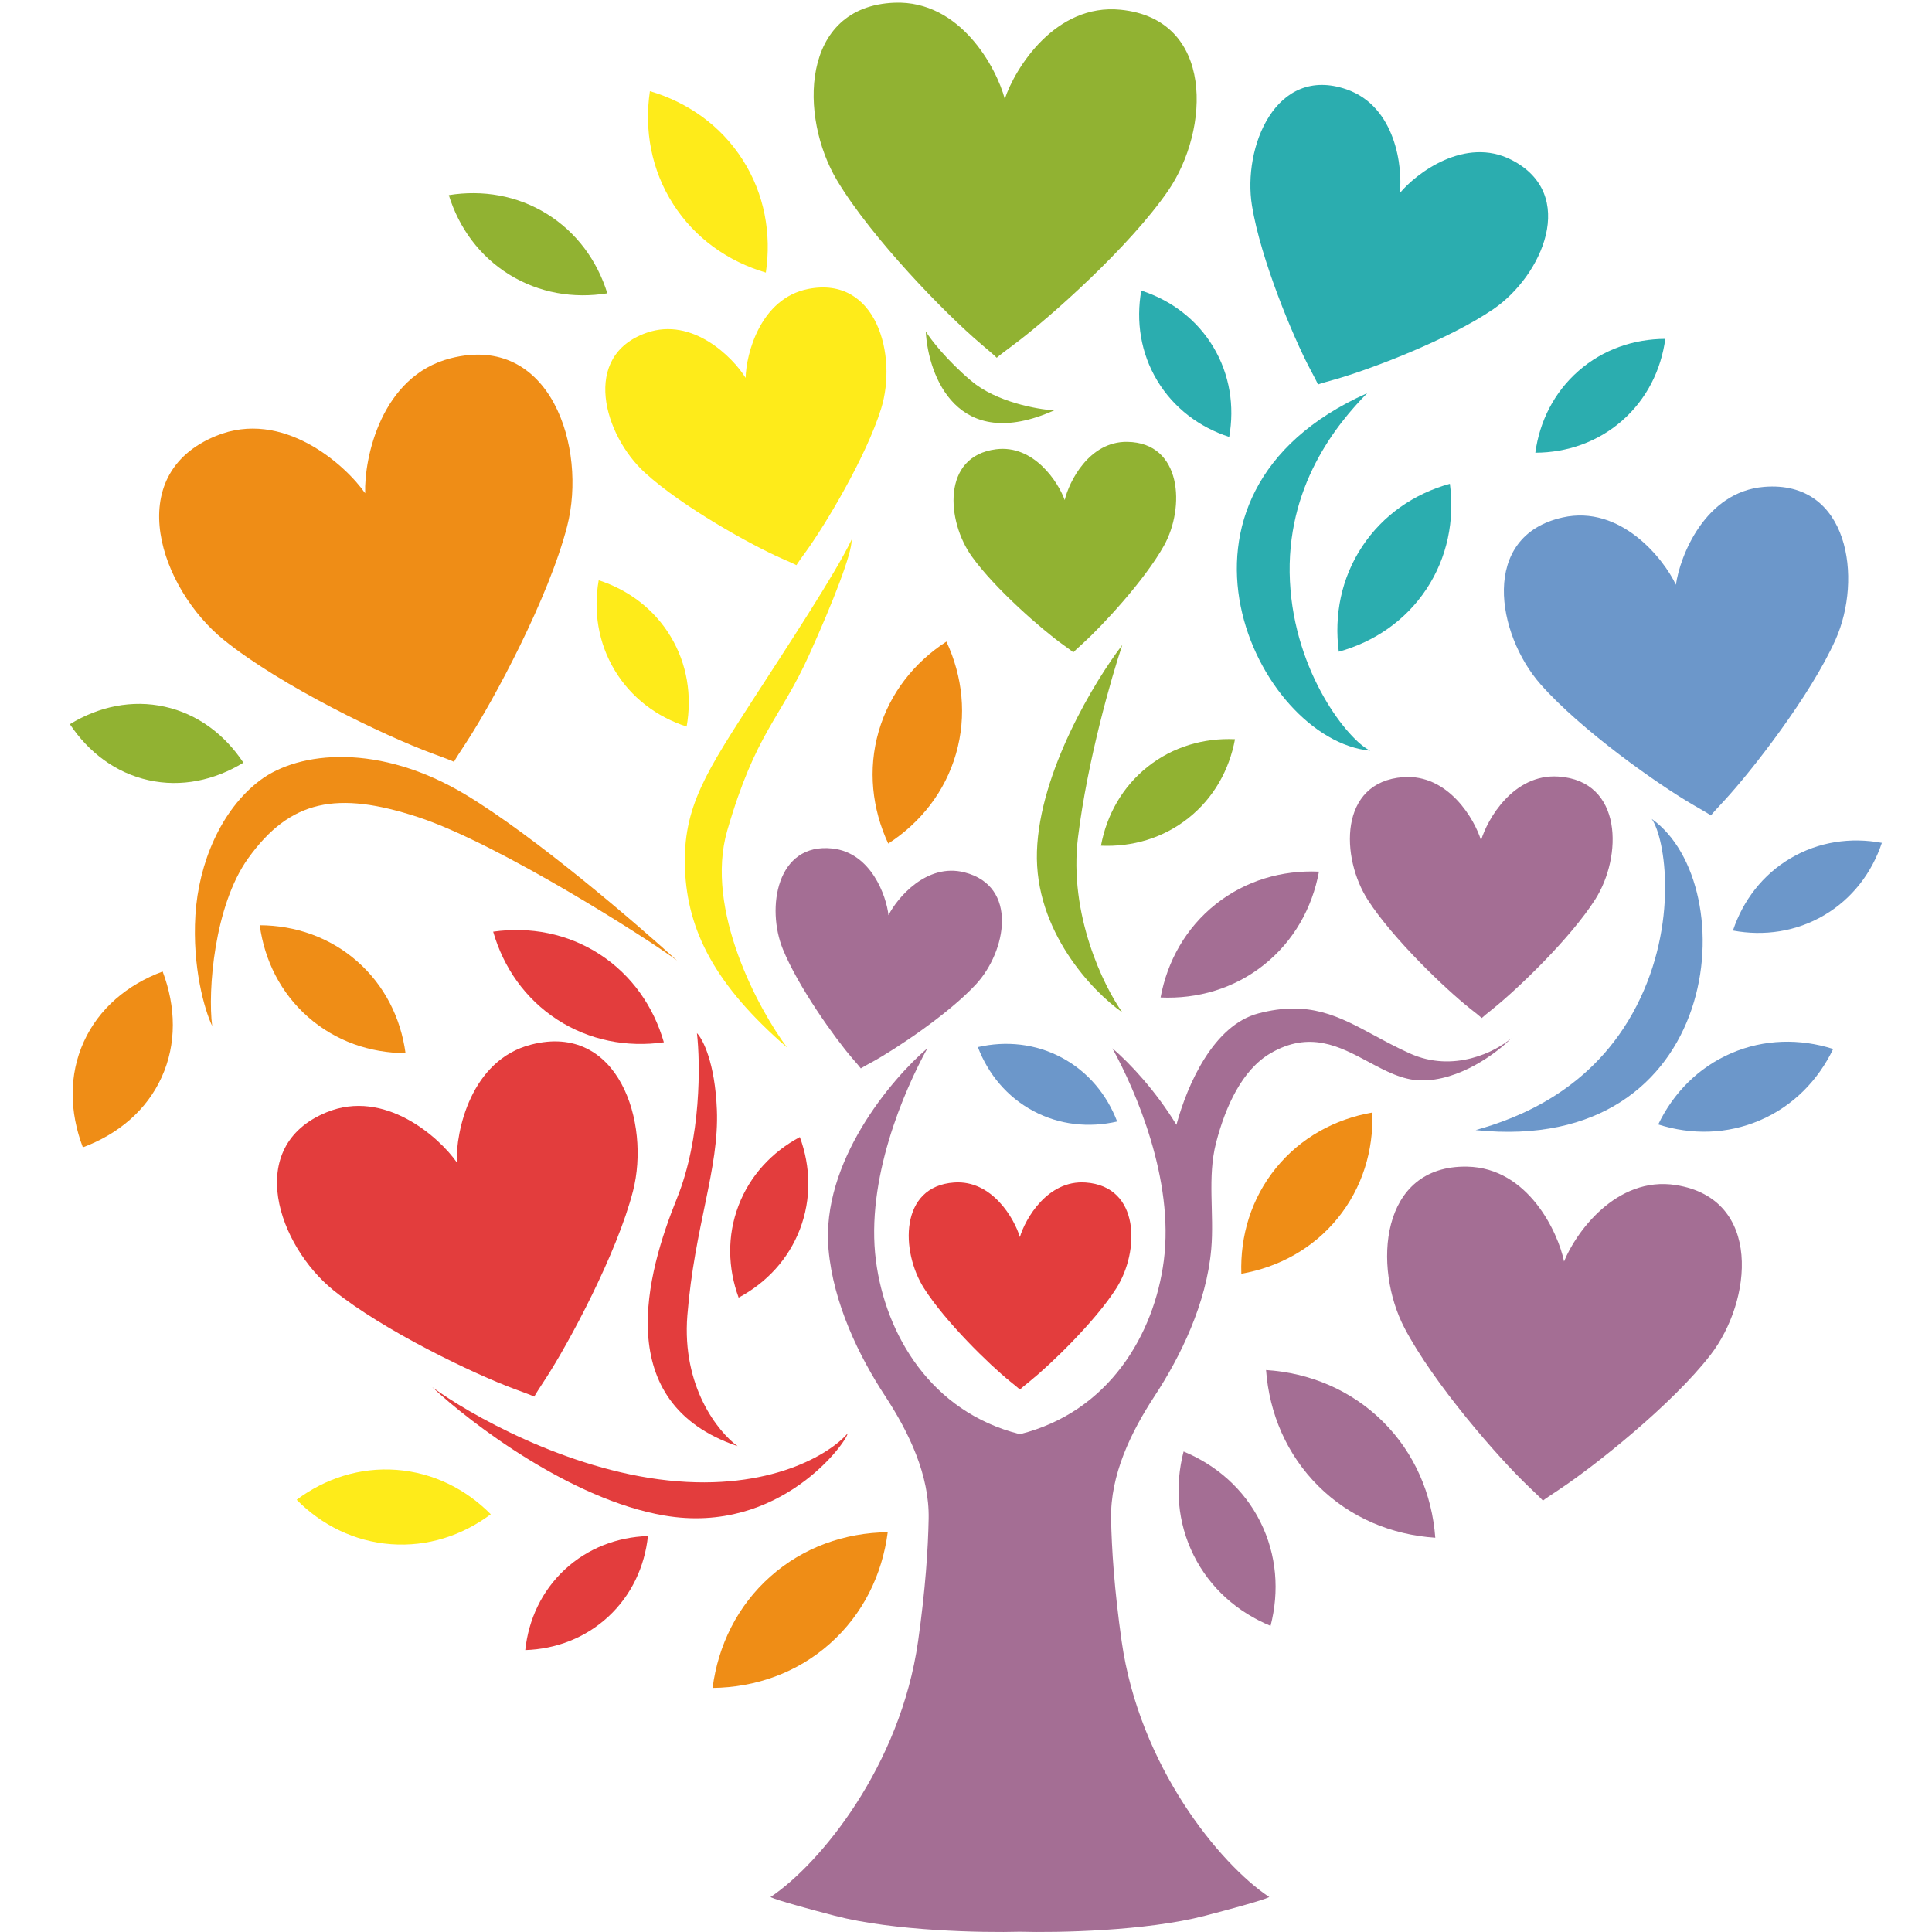 <svg width="72" height="72" viewBox="0 0 72 72" fill="none" xmlns="http://www.w3.org/2000/svg">
<path d="M33.102 31.438C34.305 30.66 35.219 29.509 35.628 28.089C36.036 26.67 35.875 25.209 35.27 23.91C34.068 24.689 33.154 25.84 32.745 27.259C32.337 28.678 32.498 30.14 33.102 31.438Z" fill="#EF8D16"/>
<path d="M27.527 48.359C28.559 47.807 29.383 46.932 29.813 45.804C30.243 44.676 30.212 43.474 29.808 42.375C28.776 42.927 27.952 43.802 27.522 44.93C27.092 46.059 27.124 47.26 27.527 48.359Z" fill="#E33D3D"/>
<path d="M18.29 56.432C17.356 55.489 16.139 54.879 14.775 54.777C13.412 54.675 12.118 55.099 11.055 55.892C11.988 56.835 13.205 57.445 14.569 57.547C15.933 57.649 17.227 57.225 18.29 56.432Z" fill="#FEEB1A"/>
<path d="M24.147 57.243C23.006 57.281 21.909 57.692 21.047 58.493C20.186 59.294 19.696 60.359 19.575 61.494C20.716 61.456 21.813 61.045 22.675 60.244C23.537 59.442 24.026 58.378 24.147 57.243Z" fill="#E33D3D"/>
<path d="M26.556 62.904C28.153 62.886 29.7 62.346 30.931 61.252C32.161 60.158 32.879 58.685 33.083 57.101C31.487 57.119 29.939 57.659 28.709 58.753C27.478 59.847 26.761 61.32 26.556 62.904Z" fill="#EF8D16"/>
<path d="M41.633 41.796C41.25 40.791 40.547 39.938 39.569 39.415C38.59 38.892 37.491 38.782 36.442 39.022C36.826 40.027 37.528 40.88 38.507 41.403C39.485 41.926 40.584 42.036 41.633 41.796Z" fill="#6C97CA"/>
<path d="M24.74 38.843C24.357 37.512 23.548 36.342 22.349 35.564C21.15 34.787 19.751 34.526 18.379 34.721C18.762 36.053 19.571 37.223 20.77 38C21.97 38.777 23.368 39.038 24.74 38.843Z" fill="#E33D3D"/>
<path d="M41.03 31.517C42.195 31.568 43.345 31.237 44.287 30.489C45.229 29.741 45.812 28.695 46.025 27.548C44.86 27.496 43.709 27.828 42.768 28.576C41.826 29.324 41.243 30.37 41.03 31.517Z" fill="#91B232"/>
<path d="M43.251 37.173C44.628 37.235 45.988 36.843 47.1 35.959C48.213 35.075 48.903 33.839 49.154 32.484C47.777 32.422 46.418 32.814 45.305 33.698C44.192 34.582 43.503 35.818 43.251 37.173Z" fill="#A46E94"/>
<path d="M46.261 47.469C47.655 47.226 48.932 46.532 49.852 45.399C50.772 44.266 51.19 42.875 51.143 41.46C49.748 41.703 48.472 42.397 47.551 43.53C46.631 44.663 46.213 46.054 46.261 47.469Z" fill="#EF8D16"/>
<path d="M47.182 51.057C47.303 52.676 47.951 54.211 49.139 55.389C50.328 56.567 51.87 57.201 53.489 57.306C53.369 55.687 52.721 54.152 51.532 52.974C50.343 51.796 48.802 51.162 47.182 51.057Z" fill="#A46E94"/>
<path d="M44.109 54.093C43.777 55.379 43.875 56.738 44.486 57.963C45.096 59.188 46.123 60.084 47.35 60.591C47.682 59.306 47.584 57.947 46.973 56.722C46.362 55.497 45.336 54.601 44.109 54.093Z" fill="#A46E94"/>
<path d="M49.893 24.287C51.215 23.92 52.381 23.13 53.161 21.95C53.941 20.771 54.212 19.389 54.033 18.029C52.711 18.395 51.545 19.186 50.765 20.366C49.985 21.545 49.714 22.927 49.893 24.287Z" fill="#2BADAF"/>
<path d="M57.217 16.872C58.394 16.868 59.538 16.478 60.451 15.678C61.364 14.878 61.902 13.795 62.061 12.629C60.884 12.633 59.74 13.023 58.827 13.823C57.913 14.623 57.376 15.706 57.217 16.872Z" fill="#2BADAF"/>
<path d="M64.582 34.679C65.74 34.894 66.936 34.723 67.983 34.107C69.029 33.491 69.758 32.528 70.132 31.411C68.974 31.196 67.777 31.366 66.731 31.983C65.685 32.599 64.956 33.562 64.582 34.679Z" fill="#6C97CA"/>
<path d="M61.797 41.905C63.034 42.299 64.366 42.277 65.595 41.747C66.825 41.217 67.755 40.262 68.317 39.092C67.08 38.698 65.747 38.72 64.518 39.25C63.289 39.781 62.359 40.735 61.797 41.905Z" fill="#6C97CA"/>
<path d="M25.589 27.078C25.791 25.933 25.613 24.752 24.995 23.724C24.377 22.695 23.419 21.983 22.312 21.624C22.11 22.769 22.289 23.95 22.907 24.978C23.524 26.006 24.483 26.719 25.589 27.078Z" fill="#FEEB1A"/>
<path d="M9.071 28.423C8.37 27.367 7.361 26.607 6.141 26.337C4.922 26.066 3.686 26.328 2.604 26.988C3.306 28.044 4.315 28.804 5.534 29.075C6.753 29.346 7.989 29.083 9.071 28.423Z" fill="#91B232"/>
<path d="M6.061 36.205C4.741 36.696 3.683 37.587 3.123 38.823C2.562 40.058 2.588 41.441 3.088 42.758C4.408 42.266 5.466 41.375 6.026 40.14C6.586 38.905 6.56 37.522 6.061 36.205Z" fill="#EF8D16"/>
<path d="M22.633 10.931C22.257 9.718 21.493 8.661 20.38 7.971C19.266 7.281 17.98 7.069 16.726 7.272C17.102 8.486 17.866 9.543 18.979 10.233C20.093 10.922 21.379 11.135 22.633 10.931Z" fill="#91B232"/>
<path d="M28.541 10.159C28.756 8.708 28.49 7.225 27.675 5.951C26.86 4.676 25.627 3.812 24.22 3.397C24.005 4.848 24.271 6.331 25.086 7.605C25.901 8.88 27.134 9.745 28.541 10.159Z" fill="#FEEB1A"/>
<path d="M45.809 16.283C46.011 15.138 45.832 13.957 45.215 12.929C44.597 11.9 43.639 11.188 42.532 10.829C42.33 11.974 42.508 13.155 43.126 14.183C43.744 15.211 44.702 15.924 45.809 16.283Z" fill="#2BADAF"/>
<path d="M15.113 39.247C14.935 37.937 14.333 36.722 13.309 35.824C12.285 34.926 11.001 34.487 9.68 34.481C9.858 35.791 10.46 37.006 11.484 37.904C12.508 38.802 13.792 39.241 15.113 39.247Z" fill="#EF8D16"/>
<path d="M43.842 41.918C43.065 40.645 42.109 39.624 41.455 39.066C42.326 40.651 43.766 43.962 43.371 46.987C43.014 49.721 41.336 52.616 38.008 53.448C34.68 52.616 33.001 49.721 32.644 46.987C32.25 43.962 33.689 40.651 34.561 39.066C33.214 40.215 30.591 43.321 30.876 46.554C31.055 48.577 32.017 50.549 32.985 52.024C33.879 53.388 34.64 54.974 34.608 56.604C34.586 57.716 34.491 59.212 34.215 61.161C33.552 65.826 30.559 69.455 28.737 70.683C28.618 70.683 28.927 70.825 31.114 71.396C33.301 71.966 36.621 72.03 38.008 71.99C39.394 72.03 42.715 71.966 44.901 71.396C47.089 70.825 47.398 70.683 47.279 70.683C45.456 69.455 42.463 65.826 41.8 61.161C41.524 59.212 41.429 57.716 41.407 56.604C41.375 54.974 42.136 53.388 43.03 52.024C43.998 50.549 44.961 48.577 45.139 46.554C45.256 45.231 44.987 43.875 45.319 42.589C45.67 41.23 46.294 39.87 47.341 39.256C48.805 38.398 49.921 38.995 50.996 39.57C51.636 39.913 52.262 40.248 52.938 40.263C54.388 40.295 55.797 39.229 56.321 38.693C55.743 39.189 54.178 39.997 52.536 39.256C52.057 39.04 51.628 38.809 51.221 38.589C49.884 37.867 48.782 37.272 46.898 37.766C45.227 38.205 44.253 40.403 43.842 41.918Z" fill="#A46E94"/>
<path d="M60.991 37.484C59.377 40.631 56.535 41.686 54.992 42.115C64.253 43.081 65.018 32.975 61.555 30.519C62.065 31.243 62.562 34.424 60.991 37.484Z" fill="#6C97CA"/>
<path d="M48.072 21.661C47.897 18.13 49.83 15.795 50.952 14.652C42.449 18.445 46.839 27.58 51.066 27.976C50.262 27.603 48.242 25.097 48.072 21.661Z" fill="#2BADAF"/>
<path d="M40.174 31.203C39.819 34.07 41.127 36.747 41.825 37.727C40.724 36.962 38.547 34.691 38.644 31.727C38.74 28.763 40.805 25.365 41.825 24.036C41.422 25.231 40.528 28.337 40.174 31.203Z" fill="#91B232"/>
<path d="M36.195 14.195C37.122 14.979 38.641 15.255 39.285 15.294C35.672 16.911 34.59 14.007 34.501 12.352C34.679 12.64 35.267 13.41 36.195 14.195Z" fill="#91B232"/>
<path d="M17.356 29.617C19.923 31.162 23.675 34.381 25.23 35.797C24.25 35.055 18.574 31.429 15.573 30.449C12.572 29.468 10.818 29.795 9.243 31.994C7.983 33.753 7.738 36.927 7.907 38.234C7.619 37.63 7.163 36.035 7.282 34.104C7.401 32.172 8.233 30.181 9.689 29.082C11.146 27.982 14.147 27.685 17.356 29.617Z" fill="#EF8D16"/>
<path d="M25.616 49.021C25.403 51.684 26.775 53.379 27.488 53.894C22.734 52.29 24.101 47.446 25.23 44.653C26.134 42.418 26.102 39.621 25.973 38.502C26.191 38.72 26.645 39.596 26.716 41.355C26.805 43.553 25.884 45.693 25.616 49.021Z" fill="#E33D3D"/>
<path d="M27.102 30.954C26.247 33.902 28.281 37.63 29.331 39.037C26.656 36.719 25.617 34.698 25.527 32.381C25.438 30.063 26.329 28.756 28.172 25.903C29.194 24.32 31.163 21.337 31.738 20.108C31.757 20.614 31.043 22.438 30.163 24.387C29.064 26.824 28.172 27.27 27.102 30.954Z" fill="#FEEB1A"/>
<path d="M24.903 55.172C28.707 55.576 30.945 54.172 31.589 53.419C31.589 53.686 29.093 57.222 24.755 56.479C21.284 55.885 17.544 53.042 16.108 51.695C17.455 52.686 21.1 54.768 24.903 55.172Z" fill="#E33D3D"/>
<path d="M37.641 51.48L37.641 51.48C36.875 50.862 35.224 49.253 34.433 48.006C33.566 46.641 33.513 44.212 35.558 44.068C36.98 43.968 37.809 45.429 38.008 46.102C38.206 45.429 39.035 43.968 40.457 44.068C42.502 44.212 42.471 46.641 41.605 48.006C40.813 49.253 39.14 50.862 38.374 51.48L38.369 51.484C38.184 51.634 38.054 51.738 38.008 51.785C37.961 51.738 37.829 51.632 37.641 51.48Z" fill="#E33D3D"/>
<path d="M31.767 39.444L31.767 39.444C31.11 38.684 29.744 36.769 29.175 35.372C28.552 33.844 28.939 31.395 31.02 31.621C32.467 31.778 33.034 33.396 33.111 34.108C33.432 33.468 34.53 32.151 35.941 32.51C37.969 33.026 37.497 35.46 36.379 36.674C35.358 37.783 33.385 39.094 32.504 39.577L32.498 39.58C32.284 39.697 32.135 39.778 32.08 39.816C32.041 39.761 31.929 39.63 31.767 39.444Z" fill="#A46E94"/>
<path d="M39.616 24.026L39.615 24.026C38.816 23.452 37.077 21.939 36.217 20.738C35.275 19.424 35.084 17.002 37.118 16.743C38.533 16.563 39.443 17.975 39.679 18.636C39.839 17.953 40.584 16.447 42.01 16.467C44.06 16.496 44.166 18.923 43.378 20.334C42.658 21.624 41.077 23.324 40.348 23.985L40.343 23.989C40.166 24.149 40.043 24.261 39.999 24.31C39.949 24.265 39.812 24.167 39.616 24.026Z" fill="#91B232"/>
<path d="M29.127 20.81L29.127 20.81C27.981 20.306 25.418 18.881 24.03 17.612C22.512 16.224 21.637 13.259 24.1 12.401C25.814 11.804 27.319 13.322 27.787 14.083C27.805 13.19 28.337 11.12 30.118 10.769C32.678 10.265 33.448 13.259 32.839 15.224C32.282 17.019 30.762 19.552 30.028 20.566L30.023 20.572C29.845 20.818 29.721 20.99 29.679 21.062C29.606 21.02 29.409 20.934 29.127 20.81Z" fill="#FEEB1A"/>
<path d="M48.821 13.749L48.821 13.749C48.191 12.563 46.982 9.659 46.658 7.669C46.303 5.491 47.539 2.415 50.182 3.33C52.022 3.968 52.278 6.246 52.166 7.197C52.776 6.458 54.6 5.07 56.331 5.959C58.82 7.237 57.478 10.268 55.659 11.517C53.997 12.657 51.033 13.778 49.741 14.143L49.733 14.145C49.419 14.233 49.201 14.295 49.117 14.329C49.084 14.245 48.976 14.041 48.821 13.749Z" fill="#2BADAF"/>
<path d="M56.96 55.394L56.96 55.394C55.829 54.318 53.429 51.563 52.344 49.496C51.157 47.234 51.408 43.417 54.677 43.477C56.951 43.52 58.066 45.928 58.288 47.012C58.696 45.983 60.215 43.808 62.462 44.165C65.691 44.678 65.305 48.483 63.739 50.502C62.309 52.348 59.427 54.635 58.125 55.497L58.117 55.503C57.801 55.712 57.581 55.858 57.501 55.924C57.432 55.844 57.238 55.659 56.96 55.394Z" fill="#A46E94"/>
<path d="M63.761 30.39C63.678 30.329 63.453 30.2 63.129 30.013C61.814 29.256 58.914 27.207 57.414 25.504C55.773 23.64 55.133 19.978 58.234 19.284C60.392 18.801 61.998 20.819 62.456 21.792C62.605 20.726 63.54 18.323 65.744 18.144C68.911 17.886 69.421 21.568 68.407 23.835C67.481 25.907 65.285 28.729 64.253 29.843L64.246 29.85C63.996 30.12 63.822 30.308 63.761 30.39Z" fill="#6C97CA"/>
<path d="M55.22 37.939C55.165 37.885 55.009 37.762 54.786 37.586C53.88 36.869 51.925 35.004 50.985 33.554C49.957 31.969 49.882 29.14 52.294 28.962C53.973 28.839 54.958 30.537 55.194 31.32C55.425 30.535 56.397 28.829 58.076 28.94C60.489 29.098 60.464 31.927 59.448 33.521C58.52 34.978 56.552 36.859 55.651 37.582L55.646 37.587C55.427 37.762 55.275 37.885 55.22 37.939Z" fill="#A46E94"/>
<path d="M19.184 51.768L19.184 51.768C17.678 51.213 14.29 49.592 12.424 48.083C10.381 46.431 9.062 42.726 12.172 41.451C14.336 40.564 16.37 42.382 17.021 43.315C16.987 42.178 17.534 39.505 19.8 38.927C23.057 38.095 24.244 41.844 23.59 44.388C22.991 46.713 21.204 50.046 20.326 51.391L20.32 51.399C20.108 51.725 19.959 51.953 19.91 52.048C19.813 52 19.555 51.905 19.184 51.768Z" fill="#E33D3D"/>
<path d="M16.088 28.07L16.088 28.07C14.361 27.433 10.478 25.575 8.339 23.846C5.998 21.953 4.487 17.706 8.051 16.245C10.531 15.228 12.862 17.312 13.608 18.382C13.569 17.078 14.197 14.015 16.794 13.352C20.526 12.399 21.886 16.696 21.136 19.611C20.451 22.276 18.402 26.096 17.396 27.637L17.39 27.647C17.146 28.02 16.975 28.281 16.919 28.391C16.808 28.336 16.512 28.226 16.088 28.07Z" fill="#EF8D16"/>
<path d="M36.531 12.796L36.531 12.796C35.246 11.705 32.492 8.887 31.197 6.727C29.779 4.363 29.814 0.237 33.339 0.101C35.791 0.007 37.14 2.532 37.445 3.686C37.821 2.553 39.324 0.117 41.765 0.363C45.275 0.717 45.093 4.839 43.531 7.11C42.104 9.185 39.141 11.826 37.792 12.835L37.783 12.841C37.456 13.086 37.227 13.257 37.145 13.333C37.067 13.251 36.846 13.064 36.531 12.796Z" fill="#91B232"/>
</svg>

